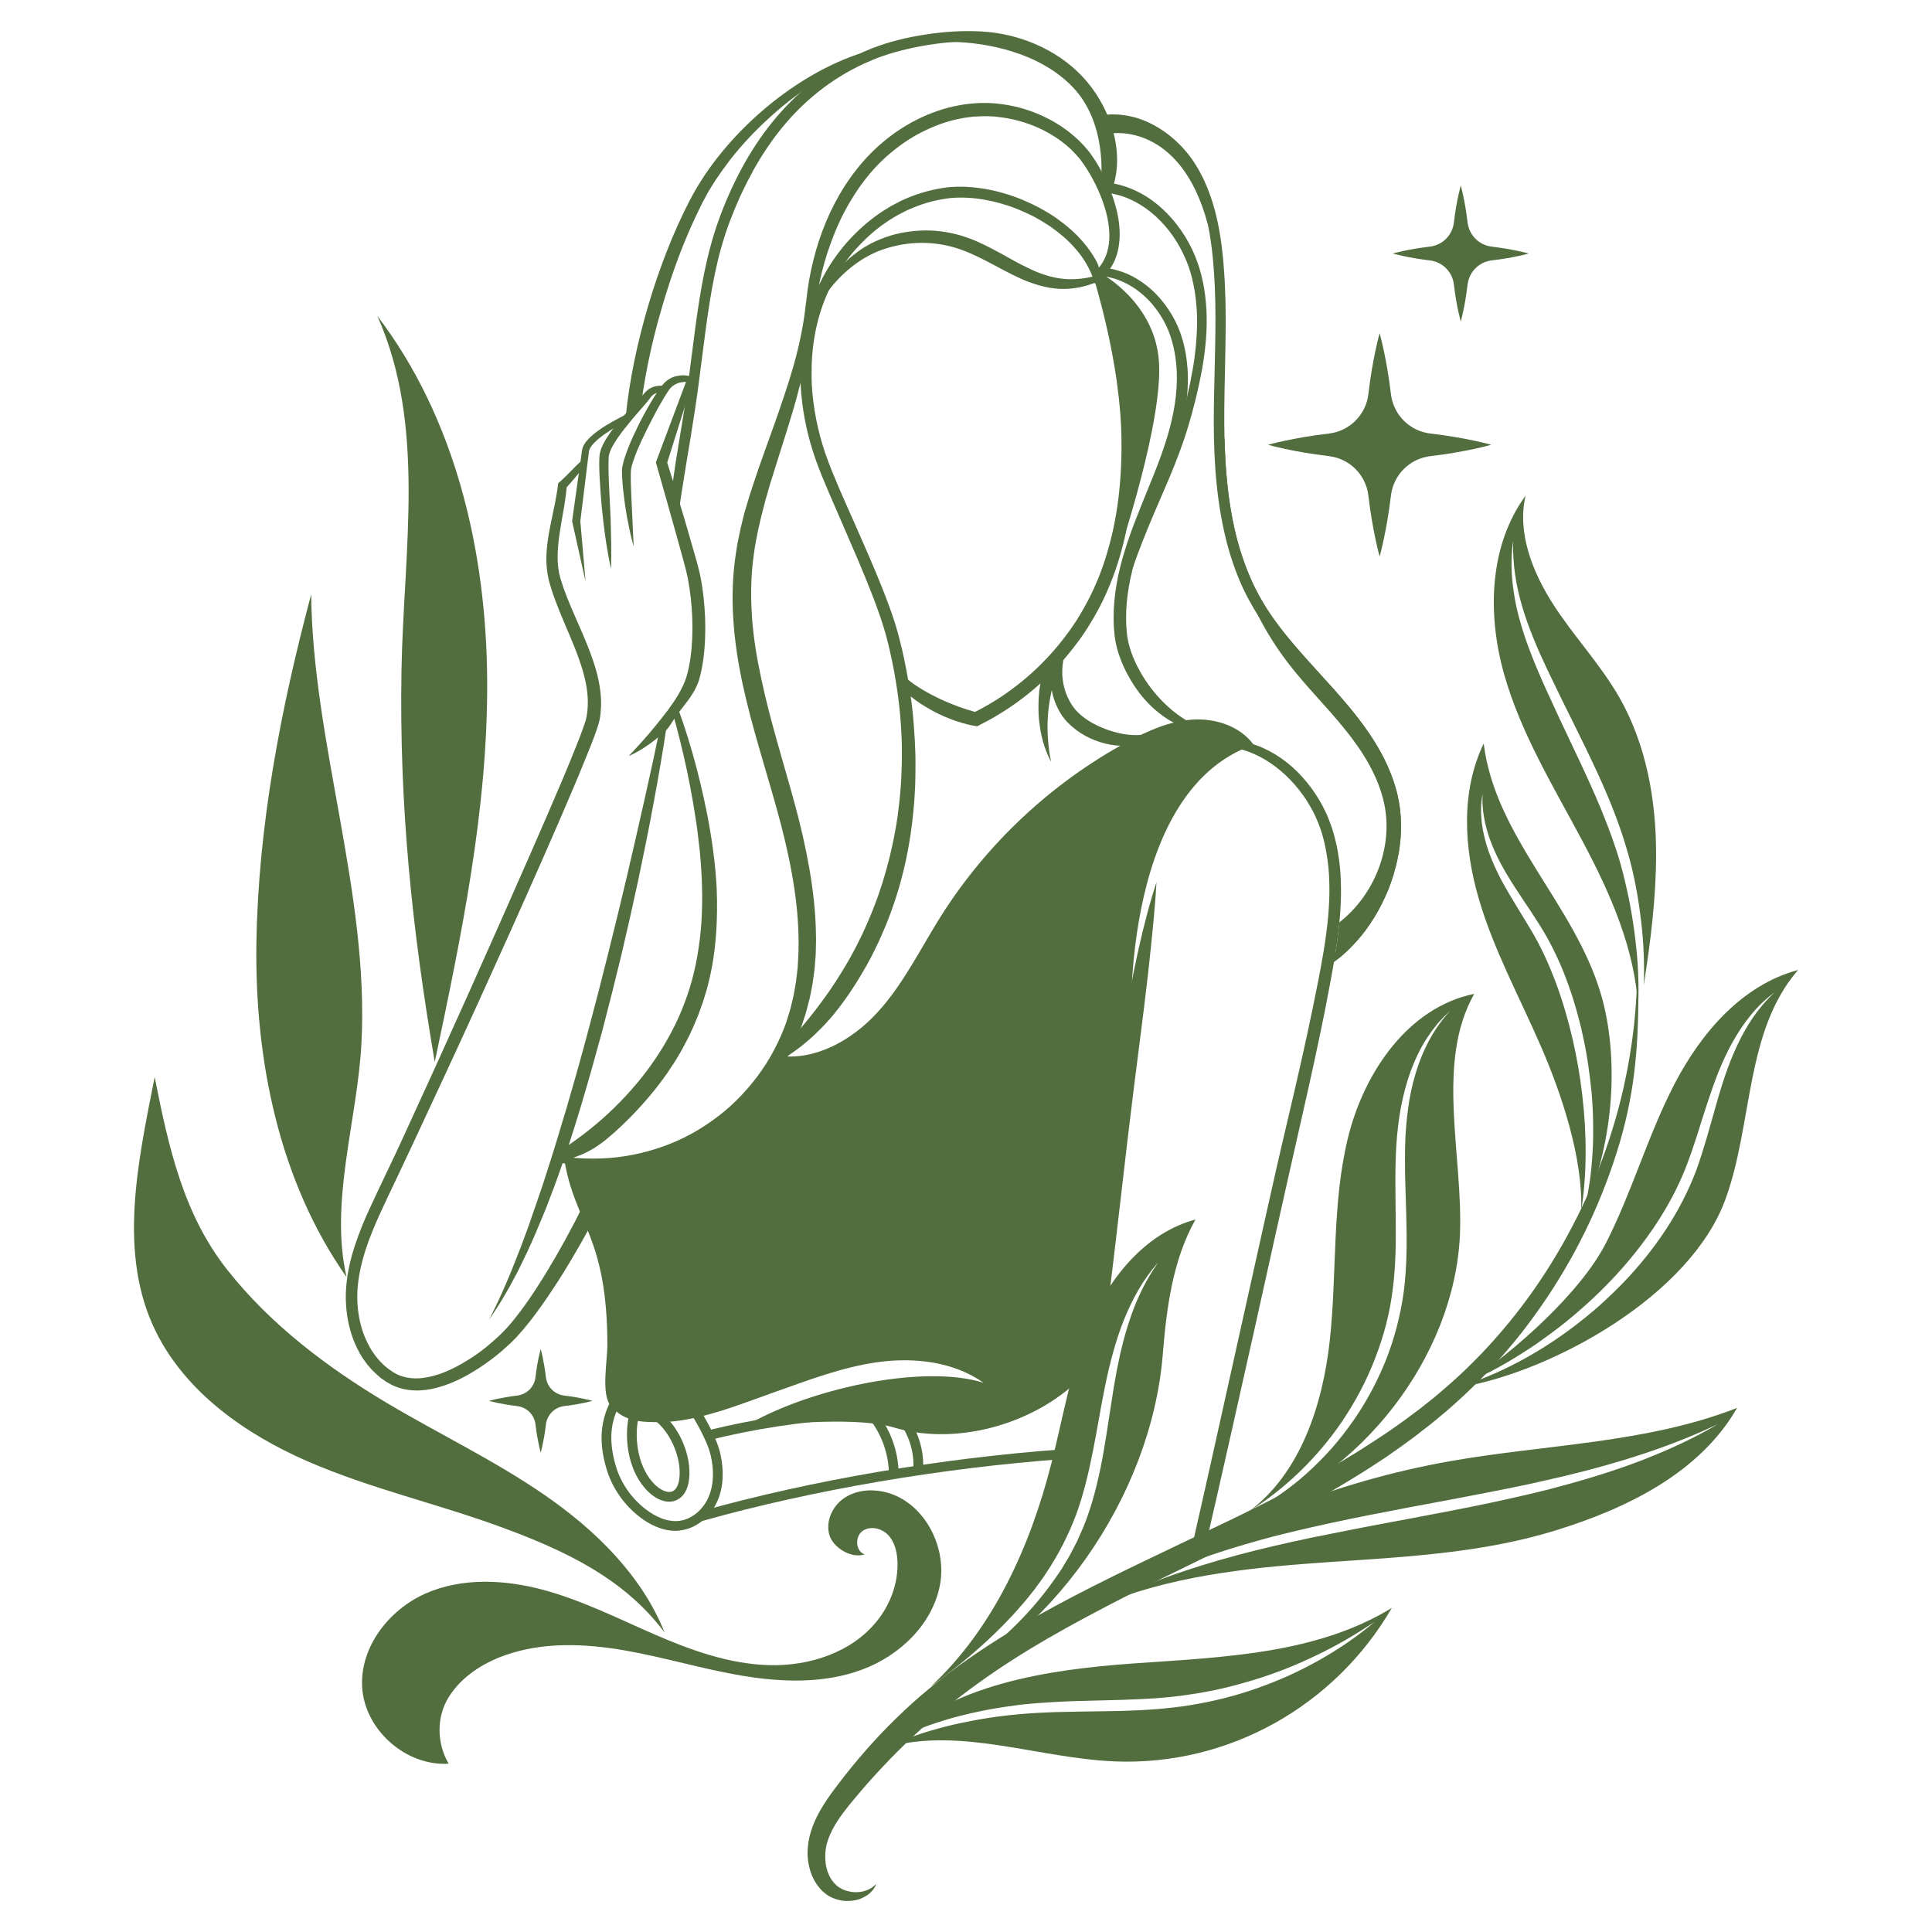 <?xml version="1.0" encoding="utf-8"?>
<!-- Generator: Adobe Illustrator 16.0.0, SVG Export Plug-In . SVG Version: 6.00 Build 0)  -->
<!DOCTYPE svg PUBLIC "-//W3C//DTD SVG 1.1//EN" "http://www.w3.org/Graphics/SVG/1.1/DTD/svg11.dtd">
<svg version="1.1" id="Calque_1" xmlns="http://www.w3.org/2000/svg" xmlns:xlink="http://www.w3.org/1999/xlink" x="0px" y="0px"
	 width="32px" height="32px" viewBox="0 0 32 32" enable-background="new 0 0 32 32" xml:space="preserve">
<g>
	<path fill="#526E3E" d="M18.313,4.545c0.098,0.333,0.186,0.668,0.259,1.009c0.037,0.169,0.069,0.34,0.098,0.512
		s0.053,0.345,0.073,0.518c0.019,0.174,0.032,0.349,0.04,0.523c0.007,0.176,0.007,0.351,0.002,0.526
		c-0.01,0.349-0.044,0.7-0.109,1.047c-0.032,0.174-0.073,0.346-0.123,0.516c-0.023,0.085-0.052,0.169-0.08,0.253l-0.046,0.126
		c-0.015,0.041-0.033,0.082-0.049,0.124c-0.068,0.164-0.145,0.326-0.233,0.48c-0.022,0.039-0.043,0.078-0.068,0.116l-0.069,0.114
		c-0.05,0.074-0.098,0.149-0.153,0.22c-0.421,0.576-0.979,1.053-1.621,1.375l0,0l-0.049,0.026l-0.075-0.013
		c-0.112-0.021-0.221-0.055-0.328-0.093c-0.027-0.01-0.053-0.02-0.08-0.031c-0.026-0.011-0.052-0.021-0.078-0.033
		c-0.052-0.024-0.103-0.048-0.154-0.074c-0.1-0.055-0.199-0.112-0.291-0.179c-0.046-0.034-0.092-0.068-0.138-0.104
		c-0.022-0.018-0.041-0.041-0.056-0.07c-0.014-0.028-0.024-0.063-0.023-0.108l0.064-0.078c0.081,0.066,0.169,0.126,0.261,0.18
		c0.09,0.054,0.185,0.104,0.282,0.15c0.193,0.09,0.394,0.164,0.599,0.22l-0.035,0.003l0,0c0.61-0.304,1.142-0.756,1.544-1.303
		c0.052-0.067,0.097-0.138,0.146-0.209l0.067-0.108c0.022-0.036,0.043-0.073,0.063-0.11c0.084-0.147,0.158-0.3,0.223-0.456
		c0.016-0.04,0.033-0.078,0.047-0.118l0.044-0.119c0.027-0.081,0.055-0.161,0.077-0.243c0.048-0.163,0.088-0.328,0.12-0.495
		c0.064-0.333,0.097-0.672,0.108-1.013c0.005-0.17,0.005-0.341-0.001-0.511c-0.007-0.169-0.02-0.339-0.038-0.509
		c-0.019-0.169-0.041-0.338-0.069-0.506c-0.028-0.168-0.059-0.336-0.095-0.503c-0.07-0.334-0.156-0.666-0.252-0.993L18.313,4.545z"
		/>
	<path fill="#526E3E" d="M17.708,10.644c-0.077,0.15-0.146,0.304-0.197,0.464l-0.039,0.12l-0.032,0.122l-0.029,0.125l-0.024,0.124
		c-0.028,0.167-0.04,0.338-0.036,0.508c0.005,0.171,0.022,0.341,0.058,0.51c-0.084-0.155-0.139-0.327-0.173-0.503l-0.02-0.133
		c-0.005-0.044-0.011-0.09-0.013-0.134l-0.003-0.135c0-0.046,0.001-0.09,0.003-0.136c0.004-0.045,0.007-0.09,0.011-0.135
		l0.021-0.135c0.008-0.044,0.021-0.089,0.034-0.132c0.016-0.042,0.035-0.084,0.056-0.125c0.022-0.04,0.047-0.079,0.07-0.119
		c0.024-0.039,0.05-0.076,0.073-0.114l0.074-0.113c0.025-0.036,0.053-0.072,0.079-0.107L17.708,10.644z"/>
	<path fill="#526E3E" d="M9.909,20.069c-0.207,0.386-0.42,0.766-0.656,1.136c-0.119,0.184-0.24,0.366-0.372,0.544
		c-0.065,0.089-0.134,0.176-0.206,0.262c-0.036,0.043-0.075,0.083-0.111,0.126c-0.019,0.021-0.04,0.041-0.06,0.062
		c-0.021,0.02-0.041,0.041-0.061,0.06c-0.163,0.153-0.339,0.292-0.528,0.412c-0.188,0.121-0.389,0.228-0.609,0.294
		c-0.11,0.035-0.224,0.058-0.342,0.064c-0.118,0.007-0.24-0.006-0.355-0.043c-0.016-0.004-0.029-0.01-0.044-0.015
		c-0.014-0.006-0.028-0.011-0.042-0.017c-0.027-0.014-0.056-0.026-0.082-0.042c-0.013-0.008-0.026-0.015-0.039-0.022l-0.036-0.025
		l-0.036-0.025c-0.012-0.008-0.024-0.016-0.035-0.026L6.23,22.756c-0.021-0.02-0.042-0.04-0.063-0.061
		c-0.021-0.02-0.039-0.043-0.058-0.065s-0.038-0.044-0.053-0.067c-0.071-0.092-0.125-0.193-0.171-0.297
		c-0.047-0.104-0.08-0.213-0.106-0.323s-0.041-0.222-0.047-0.334c-0.009-0.112-0.005-0.226,0.006-0.336
		c0.01-0.111,0.029-0.222,0.053-0.329c0.011-0.054,0.026-0.107,0.04-0.161c0.016-0.053,0.031-0.106,0.049-0.158
		c0.034-0.104,0.072-0.208,0.113-0.309c0.041-0.102,0.084-0.201,0.13-0.299c0.09-0.199,0.184-0.392,0.276-0.587l0.139-0.291
		c0.046-0.099,0.091-0.196,0.136-0.293c0.18-0.392,0.359-0.783,0.538-1.176c0.356-0.784,0.709-1.571,1.058-2.359l0.521-1.183
		c0.173-0.395,0.345-0.789,0.513-1.186c0.083-0.198,0.166-0.396,0.245-0.596c0.019-0.05,0.039-0.099,0.058-0.149l0.028-0.075
		l0.027-0.074l0.013-0.038l0.012-0.037l0.012-0.035c0.004-0.013,0.005-0.022,0.009-0.034c0.002-0.011,0.006-0.02,0.007-0.033
		l0.006-0.037c0.005-0.024,0.006-0.049,0.009-0.073c0.02-0.197-0.009-0.401-0.063-0.6c-0.054-0.2-0.131-0.397-0.214-0.595
		l-0.126-0.297c-0.042-0.099-0.083-0.201-0.121-0.303C9.167,9.865,9.132,9.76,9.102,9.653l-0.006-0.02L9.091,9.612L9.082,9.57
		C9.079,9.556,9.075,9.542,9.073,9.527L9.066,9.485C9.057,9.428,9.054,9.371,9.05,9.314C9.044,9.086,9.082,8.867,9.126,8.655
		c0.043-0.212,0.092-0.42,0.117-0.631l0,0l0.003-0.022L9.261,7.99c0.063-0.053,0.124-0.116,0.185-0.177
		C9.507,7.75,9.568,7.687,9.637,7.628l0.065,0.078c-0.059,0.06-0.113,0.126-0.168,0.194C9.478,7.967,9.422,8.035,9.355,8.102
		l0.034-0.066l0,0C9.372,8.259,9.329,8.474,9.293,8.685C9.275,8.79,9.258,8.894,9.249,8.998c-0.01,0.103-0.017,0.206-0.011,0.307
		c0.004,0.05,0.007,0.1,0.017,0.149L9.26,9.49c0.002,0.012,0.006,0.024,0.009,0.036l0.009,0.036l0.004,0.017l0.006,0.019
		c0.03,0.1,0.065,0.198,0.104,0.296c0.078,0.197,0.167,0.392,0.253,0.592c0.085,0.199,0.168,0.403,0.229,0.619
		c0.06,0.215,0.097,0.445,0.076,0.677c-0.003,0.029-0.005,0.058-0.01,0.087l-0.007,0.043c-0.002,0.014-0.007,0.03-0.011,0.045
		s-0.007,0.032-0.012,0.045l-0.013,0.041l-0.013,0.041l-0.014,0.039l-0.028,0.079l-0.029,0.076c-0.02,0.051-0.039,0.102-0.06,0.151
		c-0.08,0.202-0.163,0.401-0.247,0.601c-0.337,0.795-0.687,1.583-1.04,2.371c-0.353,0.786-0.71,1.571-1.073,2.354
		c-0.181,0.391-0.363,0.782-0.546,1.173l-0.276,0.586c-0.092,0.194-0.187,0.389-0.274,0.582c-0.045,0.098-0.087,0.194-0.127,0.293
		c-0.04,0.098-0.077,0.196-0.109,0.296c-0.017,0.05-0.031,0.101-0.046,0.15c-0.013,0.05-0.027,0.101-0.038,0.151
		c-0.022,0.101-0.041,0.203-0.05,0.306l-0.004,0.037l-0.002,0.039c-0.001,0.026-0.003,0.051-0.003,0.076v0.077
		c0,0.025,0.002,0.05,0.003,0.076c0.007,0.101,0.02,0.202,0.044,0.302c0.023,0.098,0.053,0.195,0.095,0.286
		c0.042,0.092,0.089,0.181,0.15,0.26c0.014,0.021,0.031,0.038,0.046,0.058c0.016,0.019,0.032,0.039,0.049,0.056
		c0.017,0.017,0.035,0.035,0.053,0.052l0.057,0.048c0.009,0.008,0.019,0.015,0.03,0.022l0.03,0.021l0.03,0.021
		c0.01,0.006,0.021,0.012,0.03,0.018c0.02,0.013,0.042,0.021,0.063,0.032c0.01,0.005,0.021,0.008,0.033,0.012
		c0.011,0.005,0.022,0.009,0.033,0.012c0.09,0.028,0.186,0.038,0.284,0.032C7.049,22.82,7.148,22.8,7.244,22.77
		c0.194-0.062,0.379-0.161,0.555-0.274c0.175-0.114,0.339-0.247,0.492-0.394c0.019-0.018,0.036-0.036,0.054-0.055
		c0.018-0.02,0.037-0.037,0.054-0.057c0.034-0.04,0.07-0.078,0.103-0.12c0.066-0.082,0.13-0.165,0.192-0.252
		c0.124-0.173,0.24-0.354,0.352-0.536c0.223-0.366,0.429-0.743,0.619-1.129L9.909,20.069z"/>
	<path fill="#526E3E" d="M9.699,9.633L9.478,8.642L9.477,8.637l0-0.014l0,0l0.147-1.046l0.009-0.065l0.004-0.033L9.64,7.463
		l0.001-0.009l0.002-0.011c0.013-0.059,0.043-0.102,0.074-0.139C9.78,7.229,9.853,7.172,9.926,7.12
		C10,7.067,10.077,7.021,10.155,6.978c0.078-0.044,0.156-0.086,0.238-0.124l0.042,0.091c-0.077,0.038-0.154,0.08-0.229,0.123
		C10.132,7.112,10.06,7.158,9.99,7.208C9.922,7.259,9.856,7.314,9.806,7.375c-0.024,0.03-0.043,0.063-0.049,0.091L9.756,7.472
		L9.755,7.479L9.753,7.496L9.749,7.529L9.74,7.594L9.611,8.641l0,0l0-0.019L9.699,9.633z"/>
	<path fill="#526E3E" d="M10.121,9.423c-0.032-0.14-0.057-0.281-0.079-0.422c-0.012-0.071-0.02-0.141-0.03-0.212
		c-0.01-0.071-0.018-0.142-0.026-0.213C9.969,8.434,9.956,8.292,9.947,8.148c-0.009-0.143-0.02-0.286-0.022-0.431
		c0-0.037,0-0.072,0.001-0.111l0.004-0.058c0-0.009,0.003-0.021,0.004-0.032c0.002-0.011,0.005-0.021,0.007-0.031
		c0.011-0.041,0.025-0.078,0.042-0.113C10,7.336,10.018,7.303,10.038,7.271c0.079-0.128,0.17-0.242,0.264-0.352
		c0.095-0.109,0.193-0.214,0.292-0.317c0.024-0.025,0.048-0.051,0.068-0.076l0.018-0.021c0.008-0.008,0.015-0.017,0.023-0.024
		c0.015-0.015,0.033-0.029,0.051-0.041c0.037-0.023,0.078-0.038,0.119-0.045c0.021-0.004,0.041-0.006,0.062-0.006
		c0.01,0,0.021,0,0.031,0c0.011,0,0.019,0.001,0.033,0.003l-0.014,0.099c-0.005,0-0.014,0-0.021,0c-0.007,0-0.015,0-0.022,0.002
		c-0.015,0.002-0.03,0.004-0.044,0.009c-0.029,0.007-0.056,0.02-0.078,0.036c-0.011,0.008-0.021,0.018-0.031,0.027
		c-0.005,0.005-0.009,0.011-0.013,0.017l-0.006,0.009l-0.009,0.012c-0.024,0.032-0.047,0.059-0.07,0.086
		c-0.093,0.109-0.188,0.214-0.276,0.324c-0.089,0.108-0.176,0.219-0.245,0.335c-0.017,0.029-0.034,0.059-0.047,0.087
		c-0.014,0.03-0.024,0.059-0.032,0.087c-0.002,0.007-0.004,0.014-0.005,0.021c-0.001,0.007-0.003,0.013-0.003,0.021l-0.003,0.049
		c-0.002,0.033,0,0.068-0.002,0.103c0.001,0.14,0.007,0.282,0.014,0.424c0.007,0.142,0.015,0.284,0.021,0.426
		C10.121,8.852,10.129,9.137,10.121,9.423z"/>
	<path fill="#526E3E" d="M10.495,9.05c-0.038-0.131-0.067-0.263-0.092-0.396l-0.02-0.1l-0.016-0.1
		c-0.011-0.067-0.021-0.134-0.029-0.201c-0.008-0.068-0.017-0.134-0.023-0.203c-0.005-0.068-0.011-0.136-0.013-0.207V7.791
		l0.002-0.033c0.001-0.011,0.003-0.02,0.005-0.03c0.007-0.039,0.016-0.074,0.026-0.109c0.021-0.069,0.044-0.134,0.069-0.198
		c0.05-0.129,0.109-0.251,0.168-0.374l0.046-0.091l0.048-0.09c0.032-0.06,0.066-0.119,0.1-0.178s0.07-0.117,0.108-0.174
		c0.019-0.029,0.038-0.058,0.059-0.087c0.021-0.028,0.042-0.057,0.072-0.087c0.03-0.029,0.062-0.054,0.098-0.073
		c0.035-0.02,0.074-0.032,0.112-0.04c0.038-0.008,0.077-0.012,0.114-0.01c0.019,0,0.038,0.002,0.056,0.005
		c0.019,0.003,0.036,0.006,0.057,0.012l0,0l0.054,0.011L11.48,6.3l-0.443,1.408l0.003-0.082l0,0
		c0.067,0.211,0.131,0.423,0.196,0.635c0.065,0.21,0.127,0.423,0.188,0.636l0.092,0.319l0.023,0.081l0.011,0.04l0.011,0.043
		c0.015,0.056,0.028,0.113,0.04,0.169c0.045,0.227,0.068,0.455,0.078,0.684c0.008,0.229,0.001,0.459-0.03,0.69
		c-0.017,0.115-0.038,0.233-0.074,0.35l-0.016,0.044l-0.019,0.043c-0.012,0.029-0.027,0.057-0.042,0.084
		c-0.015,0.026-0.03,0.052-0.047,0.077c-0.016,0.026-0.033,0.05-0.051,0.074c-0.07,0.096-0.145,0.184-0.21,0.277
		c-0.033,0.047-0.061,0.097-0.094,0.145c-0.032,0.047-0.07,0.09-0.114,0.127c-0.085,0.075-0.174,0.146-0.269,0.21
		c-0.094,0.064-0.193,0.123-0.3,0.168c0.153-0.161,0.302-0.324,0.44-0.495c0.068-0.085,0.138-0.17,0.204-0.257
		c0.064-0.088,0.127-0.177,0.181-0.271c0.027-0.046,0.052-0.094,0.075-0.143c0.022-0.048,0.042-0.097,0.058-0.148
		c0.03-0.102,0.051-0.208,0.066-0.316c0.03-0.216,0.036-0.435,0.029-0.653c-0.008-0.218-0.031-0.437-0.072-0.651
		c-0.011-0.053-0.022-0.106-0.036-0.159c-0.013-0.052-0.028-0.106-0.042-0.159l-0.088-0.319c-0.118-0.426-0.239-0.851-0.36-1.276
		l0,0l-0.005-0.016l0.006-0.016l0.517-1.38l0.036,0.067c-0.011-0.002-0.028-0.003-0.042-0.004c-0.015-0.001-0.03-0.001-0.045,0
		c-0.03,0.002-0.059,0.006-0.087,0.014c-0.056,0.016-0.105,0.046-0.143,0.088c-0.019,0.021-0.036,0.047-0.054,0.075
		c-0.018,0.027-0.035,0.055-0.052,0.083c-0.034,0.057-0.067,0.115-0.1,0.172c-0.064,0.117-0.124,0.236-0.184,0.355
		c-0.06,0.119-0.116,0.24-0.167,0.362C10.522,7.539,10.5,7.601,10.48,7.663c-0.01,0.03-0.018,0.062-0.024,0.092l-0.004,0.022
		L10.45,7.798l-0.002,0.048c-0.002,0.131,0.004,0.266,0.01,0.399C10.47,8.513,10.485,8.781,10.495,9.05z"/>
	<path fill="#526E3E" d="M11.04,12.035c-0.032,0.213-0.064,0.425-0.102,0.636l-0.055,0.317l-0.058,0.316
		c-0.077,0.422-0.164,0.842-0.251,1.262c-0.09,0.42-0.185,0.838-0.283,1.255c-0.101,0.417-0.205,0.833-0.314,1.248
		c-0.226,0.829-0.46,1.655-0.753,2.466l-0.056,0.151L9.11,19.838c-0.038,0.101-0.075,0.201-0.118,0.3
		c-0.042,0.101-0.083,0.2-0.125,0.298l-0.065,0.148c-0.022,0.05-0.045,0.099-0.067,0.147l-0.141,0.292
		c-0.023,0.049-0.05,0.096-0.076,0.144l-0.076,0.142c-0.052,0.095-0.109,0.187-0.164,0.279C8.25,21.635,8.22,21.679,8.19,21.725
		c-0.03,0.044-0.06,0.088-0.091,0.133c0.2-0.379,0.361-0.775,0.516-1.174l0.112-0.301c0.037-0.101,0.071-0.201,0.106-0.303
		c0.036-0.1,0.069-0.202,0.104-0.303l0.052-0.151l0.049-0.152c0.032-0.103,0.066-0.204,0.098-0.306l0.095-0.307l0.092-0.308
		L9.37,18.4l0.044-0.153c0.121-0.41,0.235-0.822,0.345-1.236c0.111-0.413,0.217-0.827,0.32-1.242
		c0.104-0.416,0.206-0.831,0.303-1.247c0.194-0.833,0.385-1.668,0.559-2.506L11.04,12.035z"/>
	<path fill="#526E3E" d="M12.821,17.508c0.282-0.284,0.546-0.585,0.782-0.907l0.087-0.12c0.03-0.04,0.057-0.083,0.085-0.123
		c0.057-0.082,0.109-0.167,0.162-0.251c0.027-0.042,0.051-0.085,0.077-0.128l0.038-0.065c0.013-0.021,0.025-0.042,0.036-0.063
		c0.047-0.089,0.096-0.174,0.138-0.264c0.09-0.178,0.168-0.36,0.242-0.545l0.052-0.139c0.009-0.022,0.018-0.046,0.026-0.07
		l0.023-0.07l0.047-0.14l0.042-0.143l0.021-0.071l0.019-0.071l0.038-0.145c0.011-0.048,0.022-0.096,0.033-0.145
		c0.011-0.047,0.022-0.096,0.031-0.144l0.028-0.146c0.01-0.048,0.017-0.097,0.025-0.146c0.007-0.049,0.016-0.097,0.021-0.146
		l0.018-0.147c0.007-0.049,0.01-0.099,0.015-0.147l0.013-0.147l0.008-0.148c0.002-0.049,0.005-0.099,0.006-0.148l0.004-0.148
		c0-0.024,0.001-0.049,0-0.075l0-0.074c-0.001-0.049,0-0.099-0.002-0.148l-0.007-0.148c-0.018-0.395-0.072-0.788-0.151-1.175
		l-0.031-0.145c-0.01-0.048-0.023-0.096-0.034-0.145c-0.013-0.048-0.024-0.097-0.037-0.144c-0.014-0.046-0.026-0.093-0.041-0.14
		c-0.057-0.186-0.126-0.373-0.198-0.559c-0.072-0.186-0.149-0.371-0.227-0.556c-0.079-0.185-0.159-0.369-0.239-0.554
		s-0.161-0.37-0.241-0.556c-0.08-0.187-0.159-0.373-0.228-0.572c-0.137-0.394-0.22-0.807-0.242-1.226
		c-0.01-0.21-0.004-0.42,0.021-0.629c0.024-0.209,0.066-0.417,0.13-0.618c0.063-0.202,0.148-0.399,0.251-0.584
		s0.226-0.359,0.366-0.518c0.14-0.159,0.297-0.303,0.467-0.43c0.044-0.03,0.087-0.063,0.131-0.091l0.136-0.083
		c0.046-0.025,0.094-0.049,0.142-0.074c0.023-0.013,0.048-0.023,0.072-0.034l0.074-0.032c0.197-0.081,0.406-0.136,0.619-0.165
		c0.027-0.003,0.054-0.007,0.081-0.008l0.082-0.005l0.081-0.001c0.027,0,0.053,0.001,0.08,0.002C16.1,3.1,16.206,3.11,16.31,3.128
		c0.105,0.018,0.208,0.041,0.309,0.071c0.101,0.029,0.201,0.063,0.299,0.103c0.097,0.04,0.192,0.084,0.286,0.133
		c0.093,0.05,0.184,0.104,0.271,0.163c0.087,0.061,0.171,0.125,0.251,0.195c0.08,0.07,0.155,0.146,0.224,0.228
		c0.07,0.082,0.132,0.169,0.186,0.263l0.021,0.036c0.005,0.012,0.012,0.025,0.018,0.037c0.011,0.024,0.021,0.05,0.027,0.077
		c0.006,0.027,0.013,0.054,0.014,0.082c0,0.028,0.001,0.057-0.005,0.086L18.13,4.578h0c0.005-0.079,0.039-0.108,0.07-0.145
		c0.032-0.036,0.058-0.076,0.081-0.118c0.045-0.084,0.073-0.177,0.085-0.275c0.013-0.098,0.011-0.199-0.002-0.3
		c-0.012-0.102-0.035-0.203-0.066-0.303c-0.061-0.199-0.15-0.393-0.258-0.575c-0.027-0.045-0.055-0.091-0.084-0.132
		c-0.03-0.041-0.057-0.083-0.091-0.121l-0.05-0.057l-0.054-0.055l-0.026-0.027c-0.009-0.009-0.019-0.017-0.028-0.025l-0.058-0.05
		c-0.317-0.26-0.719-0.417-1.127-0.459c-0.05-0.008-0.102-0.007-0.152-0.011c-0.026-0.001-0.051,0-0.077,0
		c-0.025,0.001-0.05,0-0.076,0.003L16.14,1.931c-0.026,0.001-0.051,0.005-0.076,0.008l-0.076,0.01l-0.077,0.014
		C15.709,2,15.513,2.071,15.326,2.16c-0.188,0.088-0.364,0.203-0.526,0.333c-0.163,0.13-0.31,0.279-0.441,0.442
		c-0.017,0.021-0.033,0.042-0.049,0.063l-0.047,0.063l-0.045,0.064c-0.015,0.021-0.03,0.043-0.044,0.066
		c-0.028,0.044-0.058,0.088-0.084,0.134c-0.028,0.045-0.053,0.091-0.079,0.138c-0.103,0.186-0.186,0.383-0.258,0.584
		c-0.074,0.201-0.131,0.41-0.177,0.619c-0.047,0.21-0.075,0.425-0.096,0.642c-0.021,0.218-0.029,0.437-0.035,0.657
		c-0.001,0.111-0.002,0.221-0.003,0.331L13.44,6.63l-0.054,0.005c-0.02-0.221-0.038-0.442-0.049-0.665
		c-0.01-0.222-0.015-0.444-0.005-0.667c0.01-0.223,0.031-0.446,0.07-0.667c0.04-0.22,0.093-0.438,0.163-0.65
		c0.14-0.425,0.346-0.831,0.625-1.183c0.277-0.353,0.634-0.647,1.04-0.843c0.203-0.097,0.418-0.172,0.64-0.213l0.083-0.015
		l0.084-0.011c0.056-0.008,0.112-0.01,0.169-0.014c0.028-0.002,0.056-0.001,0.085-0.001c0.028,0,0.056-0.001,0.084,0
		c0.056,0.004,0.114,0.005,0.17,0.013c0.225,0.026,0.446,0.082,0.653,0.171c0.208,0.088,0.405,0.204,0.578,0.353l0.064,0.056
		c0.01,0.01,0.021,0.019,0.031,0.029l0.029,0.03L17.96,2.42l0.055,0.065c0.038,0.042,0.068,0.091,0.101,0.138
		c0.032,0.047,0.061,0.095,0.089,0.144c0.111,0.195,0.203,0.403,0.265,0.62c0.032,0.108,0.055,0.22,0.067,0.333
		c0.012,0.114,0.013,0.229-0.005,0.343c-0.016,0.115-0.052,0.229-0.11,0.331c-0.058,0.102-0.139,0.191-0.231,0.263l0,0l-0.055,0.045
		l-0.023-0.069c-0.03-0.093-0.072-0.181-0.121-0.266c-0.049-0.084-0.106-0.165-0.171-0.238c-0.064-0.075-0.133-0.145-0.208-0.209
		c-0.075-0.064-0.153-0.125-0.235-0.181c-0.083-0.054-0.167-0.105-0.255-0.152c-0.088-0.045-0.179-0.086-0.271-0.124
		c-0.092-0.037-0.186-0.068-0.282-0.095c-0.095-0.027-0.192-0.048-0.29-0.065c-0.098-0.017-0.197-0.025-0.295-0.029
		c-0.025,0-0.05-0.002-0.074-0.001l-0.074,0.001l-0.074,0.005c-0.024,0.001-0.048,0.005-0.073,0.008
		c-0.195,0.026-0.388,0.079-0.57,0.155l-0.069,0.029c-0.022,0.01-0.045,0.02-0.067,0.032c-0.044,0.023-0.088,0.045-0.131,0.068
		l-0.127,0.078c-0.042,0.027-0.081,0.057-0.122,0.084c-0.16,0.119-0.306,0.254-0.438,0.403c-0.132,0.149-0.246,0.313-0.343,0.487
		c-0.097,0.173-0.176,0.357-0.235,0.547c-0.12,0.381-0.16,0.785-0.143,1.184c0.021,0.399,0.1,0.795,0.231,1.174
		c0.066,0.188,0.144,0.375,0.223,0.56c0.079,0.186,0.162,0.369,0.244,0.553c0.081,0.185,0.163,0.37,0.243,0.555
		s0.159,0.372,0.233,0.56c0.074,0.188,0.146,0.378,0.207,0.572c0.015,0.048,0.029,0.097,0.043,0.146
		c0.014,0.049,0.025,0.099,0.038,0.148c0.012,0.049,0.025,0.098,0.037,0.147l0.032,0.149c0.083,0.397,0.144,0.8,0.167,1.206
		l0.01,0.152c0.003,0.051,0.004,0.102,0.006,0.152l0.003,0.077c0,0.025,0.001,0.051,0.001,0.076v0.153
		c0,0.051-0.001,0.102-0.002,0.153l-0.004,0.153l-0.009,0.153c-0.003,0.051-0.006,0.102-0.011,0.153
		c-0.035,0.408-0.1,0.816-0.208,1.215l-0.041,0.149l-0.046,0.148l-0.024,0.073c-0.008,0.025-0.017,0.049-0.025,0.073l-0.052,0.146
		c-0.018,0.048-0.037,0.097-0.056,0.145c-0.02,0.048-0.039,0.096-0.061,0.143l-0.063,0.144c-0.021,0.046-0.045,0.093-0.067,0.14
		c-0.089,0.187-0.194,0.366-0.303,0.543c-0.057,0.088-0.112,0.176-0.173,0.26c-0.059,0.086-0.122,0.168-0.187,0.249
		c-0.017,0.021-0.032,0.041-0.049,0.06l-0.052,0.059c-0.035,0.038-0.068,0.077-0.105,0.114c-0.036,0.037-0.073,0.074-0.11,0.109
		c-0.037,0.038-0.076,0.071-0.115,0.105c-0.04,0.034-0.079,0.067-0.119,0.1l-0.063,0.048l-0.063,0.046
		c-0.021,0.016-0.042,0.03-0.063,0.045c-0.022,0.014-0.044,0.027-0.066,0.042c-0.044,0.027-0.089,0.054-0.135,0.078L12.821,17.508z"
		/>
	<path fill="#526E3E" d="M18.301,3.164c0.105-0.274,0.108-0.578,0.039-0.861c-0.034-0.142-0.085-0.28-0.15-0.411
		c-0.064-0.131-0.143-0.255-0.232-0.371c-0.179-0.228-0.41-0.413-0.667-0.548c-0.033-0.017-0.065-0.033-0.098-0.049
		c-0.033-0.015-0.066-0.029-0.1-0.044c-0.033-0.014-0.068-0.026-0.101-0.04c-0.035-0.013-0.069-0.024-0.104-0.036
		c-0.138-0.044-0.281-0.076-0.424-0.096c-0.144-0.019-0.29-0.025-0.438-0.023c-0.147,0.002-0.295,0.013-0.442,0.03
		c-0.294,0.035-0.586,0.095-0.867,0.181c-0.035,0.011-0.069,0.023-0.104,0.035c-0.035,0.011-0.068,0.025-0.103,0.038
		c-0.017,0.006-0.034,0.013-0.051,0.021l-0.05,0.022l-0.101,0.043c-0.133,0.063-0.263,0.13-0.387,0.208
		c-0.25,0.153-0.481,0.337-0.689,0.544c-0.208,0.207-0.393,0.438-0.555,0.685c-0.04,0.063-0.082,0.123-0.118,0.188l-0.056,0.096
		c-0.009,0.016-0.019,0.032-0.028,0.048l-0.025,0.05l-0.052,0.098c-0.018,0.033-0.036,0.065-0.051,0.099
		c-0.032,0.067-0.066,0.133-0.096,0.201l-0.088,0.205l-0.082,0.208c-0.052,0.139-0.097,0.279-0.137,0.422
		c-0.08,0.286-0.138,0.58-0.186,0.877c-0.048,0.297-0.086,0.598-0.125,0.899c-0.038,0.302-0.076,0.604-0.122,0.904l-0.071,0.451
		l-0.075,0.45c-0.047,0.301-0.099,0.601-0.138,0.902l-0.1-0.012c-0.022-0.08-0.024-0.156-0.023-0.233
		c0.001-0.038,0.004-0.076,0.008-0.114l0.015-0.113c0.019-0.15,0.041-0.301,0.063-0.452l0.147-0.9
		c0.047-0.301,0.085-0.602,0.123-0.903c0.038-0.302,0.077-0.604,0.125-0.905c0.049-0.301,0.107-0.602,0.188-0.897
		c0.08-0.296,0.186-0.584,0.311-0.863c0.125-0.28,0.27-0.551,0.438-0.806c0.169-0.256,0.362-0.497,0.581-0.714
		c0.435-0.434,0.972-0.767,1.56-0.955c0.147-0.046,0.296-0.083,0.447-0.113c0.151-0.029,0.303-0.053,0.455-0.069
		c0.153-0.016,0.306-0.026,0.46-0.026c0.153,0,0.309,0.007,0.461,0.029c0.307,0.045,0.606,0.142,0.879,0.292
		c0.272,0.149,0.517,0.351,0.706,0.601c0.187,0.248,0.324,0.535,0.391,0.84c0.033,0.153,0.047,0.311,0.038,0.468
		c-0.01,0.156-0.044,0.313-0.105,0.459L18.301,3.164z"/>
	<path fill="#526E3E" d="M13.453,5.002c-0.005,0.364-0.056,0.727-0.134,1.082c-0.039,0.178-0.083,0.354-0.131,0.529
		c-0.023,0.088-0.051,0.174-0.076,0.261c-0.025,0.087-0.053,0.172-0.079,0.259l-0.162,0.514c-0.028,0.085-0.054,0.171-0.08,0.255
		l-0.04,0.128l-0.036,0.127l-0.037,0.128l-0.033,0.128l-0.033,0.128l-0.03,0.128l-0.029,0.128c-0.009,0.043-0.017,0.086-0.025,0.129
		l-0.024,0.128c-0.007,0.043-0.011,0.086-0.018,0.129c-0.05,0.343-0.054,0.689-0.031,1.035c0.024,0.347,0.082,0.693,0.157,1.038
		c0.073,0.345,0.165,0.688,0.261,1.032c0.096,0.345,0.199,0.688,0.294,1.039c0.095,0.35,0.177,0.705,0.24,1.067
		c0.062,0.36,0.104,0.728,0.108,1.099c0,0.022,0.001,0.045,0.001,0.068l-0.001,0.069l-0.003,0.14c0,0.046-0.006,0.094-0.009,0.14
		l-0.011,0.14l-0.019,0.138l-0.009,0.069l-0.005,0.035c-0.002,0.011-0.004,0.022-0.007,0.035l-0.026,0.137l-0.014,0.069
		c-0.005,0.022-0.012,0.045-0.018,0.067c-0.024,0.091-0.044,0.182-0.077,0.271l-0.044,0.133c-0.015,0.044-0.034,0.088-0.051,0.132
		c-0.072,0.173-0.157,0.34-0.254,0.501c-0.097,0.16-0.208,0.311-0.33,0.451c-0.122,0.143-0.253,0.274-0.394,0.396
		c-0.141,0.123-0.292,0.232-0.451,0.33c-0.159,0.096-0.325,0.181-0.496,0.251c-0.343,0.14-0.707,0.223-1.072,0.252
		c-0.367,0.029-0.736-0.004-1.09-0.09l0.021-0.099c0.347,0.067,0.705,0.079,1.054,0.041c0.351-0.041,0.694-0.134,1.014-0.277
		c0.16-0.071,0.313-0.156,0.459-0.253c0.146-0.096,0.286-0.202,0.415-0.319c0.129-0.118,0.25-0.245,0.36-0.381
		c0.11-0.135,0.21-0.279,0.298-0.43s0.163-0.308,0.227-0.47c0.015-0.04,0.032-0.08,0.045-0.122l0.038-0.124
		c0.029-0.083,0.045-0.168,0.066-0.253c0.005-0.021,0.011-0.042,0.015-0.063l0.011-0.065l0.022-0.128
		c0.002-0.011,0.004-0.021,0.006-0.033l0.003-0.031l0.008-0.065l0.015-0.131c0.004-0.087,0.011-0.174,0.014-0.262l0.001-0.132
		l0-0.064c0-0.023-0.001-0.045-0.001-0.066c-0.008-0.352-0.05-0.703-0.114-1.051c-0.063-0.349-0.148-0.695-0.243-1.039
		c-0.191-0.687-0.416-1.374-0.57-2.084c-0.075-0.356-0.133-0.718-0.154-1.085c-0.023-0.365-0.011-0.737,0.048-1.1
		c0.007-0.045,0.013-0.091,0.021-0.136l0.028-0.134c0.009-0.045,0.018-0.091,0.028-0.135l0.033-0.133
		c0.011-0.044,0.021-0.089,0.034-0.132l0.039-0.131l0.039-0.131l0.042-0.129c0.111-0.345,0.237-0.683,0.357-1.02
		c0.06-0.169,0.119-0.337,0.175-0.507c0.057-0.169,0.11-0.339,0.159-0.51c0.096-0.343,0.167-0.692,0.204-1.045L13.453,5.002z"/>
	<path fill="#526E3E" d="M18.181,4.664c-0.199,0.088-0.419,0.131-0.638,0.12c-0.219-0.013-0.43-0.079-0.625-0.164
		c-0.195-0.087-0.379-0.192-0.564-0.288c-0.093-0.049-0.187-0.094-0.281-0.136c-0.095-0.041-0.191-0.077-0.289-0.104
		c-0.199-0.055-0.406-0.077-0.611-0.067c-0.103,0.005-0.206,0.019-0.307,0.04c-0.101,0.021-0.201,0.05-0.297,0.087
		c-0.192,0.074-0.371,0.187-0.529,0.323c-0.158,0.135-0.296,0.295-0.411,0.472l-0.043-0.026c0.092-0.196,0.218-0.378,0.373-0.537
		c0.076-0.08,0.162-0.152,0.253-0.218l0.034-0.024l0.035-0.024c0.024-0.015,0.047-0.031,0.072-0.044
		c0.024-0.015,0.049-0.029,0.074-0.042c0.026-0.012,0.05-0.025,0.077-0.037c0.104-0.047,0.211-0.085,0.32-0.114
		c0.109-0.028,0.222-0.046,0.335-0.056c0.113-0.01,0.227-0.011,0.34-0.002c0.114,0.01,0.227,0.029,0.338,0.057
		c0.056,0.014,0.111,0.03,0.164,0.049c0.054,0.018,0.106,0.038,0.158,0.06c0.102,0.044,0.2,0.092,0.295,0.143l0.141,0.075
		l0.137,0.077c0.09,0.05,0.179,0.099,0.27,0.142c0.089,0.044,0.179,0.086,0.271,0.115c0.011,0.004,0.023,0.009,0.034,0.012
		c0.012,0.003,0.023,0.006,0.035,0.01l0.035,0.011c0.011,0.004,0.023,0.007,0.035,0.009l0.07,0.016
		c0.023,0.005,0.047,0.009,0.071,0.012c0.19,0.028,0.391,0.013,0.587-0.041L18.181,4.664z"/>
	<path fill="#526E3E" d="M18.292,4.435c0.19,0.022,0.374,0.084,0.536,0.182c0.162,0.098,0.306,0.223,0.423,0.37
		c0.118,0.146,0.215,0.309,0.283,0.484l0.024,0.066l0.021,0.067l0.011,0.033l0.009,0.035l0.017,0.068
		c0.02,0.091,0.036,0.183,0.045,0.276c0.021,0.186,0.017,0.373,0,0.557c-0.018,0.185-0.052,0.367-0.096,0.546
		c-0.089,0.358-0.223,0.702-0.357,1.041c-0.137,0.339-0.276,0.676-0.381,1.022c-0.105,0.346-0.178,0.703-0.175,1.062
		c0,0.09,0.006,0.179,0.015,0.268c0.013,0.086,0.03,0.173,0.059,0.257c0.055,0.168,0.136,0.329,0.233,0.479
		c0.097,0.15,0.212,0.289,0.34,0.412c0.129,0.125,0.272,0.233,0.428,0.313l-0.044,0.091c-0.094-0.024-0.185-0.062-0.269-0.109
		c-0.021-0.011-0.042-0.024-0.063-0.036l-0.061-0.041c-0.041-0.026-0.077-0.058-0.116-0.087c-0.076-0.06-0.144-0.129-0.209-0.2
		c-0.033-0.036-0.062-0.075-0.093-0.112c-0.028-0.039-0.057-0.079-0.084-0.119c-0.106-0.162-0.196-0.337-0.258-0.527
		c-0.033-0.094-0.053-0.194-0.068-0.296c-0.01-0.097-0.017-0.193-0.017-0.291c-0.003-0.387,0.073-0.764,0.184-1.122
		c0.11-0.359,0.254-0.7,0.39-1.038c0.138-0.336,0.271-0.67,0.36-1.012c0.044-0.171,0.079-0.344,0.097-0.517
		c0.019-0.174,0.023-0.348,0.007-0.52c-0.016-0.171-0.051-0.341-0.108-0.501c-0.057-0.159-0.142-0.31-0.247-0.444
		c-0.104-0.135-0.232-0.251-0.375-0.341c-0.143-0.091-0.304-0.151-0.471-0.175L18.292,4.435z"/>
	<path fill="#526E3E" d="M18.324,3.022c0.156,0.017,0.31,0.057,0.453,0.122c0.144,0.063,0.277,0.147,0.398,0.247
		c0.241,0.2,0.432,0.454,0.567,0.733c0.066,0.14,0.121,0.287,0.157,0.438c0.039,0.149,0.062,0.303,0.075,0.457
		c0.028,0.308,0.008,0.617-0.035,0.92c-0.046,0.304-0.113,0.603-0.194,0.897l-0.031,0.111l-0.032,0.11
		c-0.022,0.074-0.046,0.146-0.07,0.219c-0.049,0.145-0.102,0.289-0.159,0.43c-0.113,0.284-0.239,0.562-0.357,0.841
		c-0.118,0.279-0.23,0.56-0.331,0.846L18.67,9.359l0.073-0.217c0.025-0.072,0.049-0.144,0.076-0.215
		c0.054-0.144,0.109-0.286,0.167-0.427c0.114-0.283,0.235-0.562,0.341-0.843c0.055-0.142,0.104-0.283,0.152-0.426
		c0.022-0.071,0.046-0.143,0.066-0.215l0.031-0.108l0.029-0.109c0.077-0.291,0.14-0.586,0.181-0.881
		c0.019-0.147,0.032-0.296,0.038-0.444c0.008-0.148,0.003-0.295-0.01-0.441c-0.013-0.146-0.036-0.292-0.072-0.432
		c-0.033-0.141-0.085-0.276-0.148-0.406c-0.125-0.26-0.305-0.495-0.525-0.675c-0.11-0.09-0.231-0.166-0.36-0.223
		c-0.064-0.028-0.13-0.052-0.198-0.069c-0.033-0.01-0.068-0.015-0.102-0.025c-0.016-0.006-0.033-0.017-0.049-0.028
		c-0.008-0.006-0.016-0.013-0.024-0.022c-0.004-0.003-0.008-0.008-0.012-0.013c-0.004-0.004-0.008-0.01-0.011-0.017L18.324,3.022z"
		/>
	<path fill="#526E3E" d="M23.204,13.711l-0.001,0.066c0,0.022-0.002,0.044-0.003,0.066c-0.002,0.043-0.007,0.088-0.012,0.131
		c-0.004,0.044-0.011,0.087-0.017,0.13c-0.008,0.044-0.016,0.087-0.025,0.13c-0.037,0.17-0.086,0.338-0.151,0.5
		c-0.067,0.161-0.143,0.317-0.235,0.465c-0.046,0.073-0.094,0.146-0.146,0.215c-0.014,0.017-0.026,0.034-0.04,0.051l-0.041,0.051
		c-0.027,0.034-0.057,0.065-0.085,0.097c-0.083,0.091-0.172,0.178-0.267,0.255c-0.038,0.031-0.078,0.061-0.118,0.089L22,15.878
		c0.016-0.013,0.033-0.026,0.049-0.042c0.108-0.092,0.208-0.194,0.299-0.305c0.105-0.126,0.198-0.263,0.28-0.406
		c0.082-0.145,0.15-0.294,0.209-0.448c0.058-0.154,0.103-0.314,0.134-0.477c0.062-0.323,0.071-0.657,0.001-0.978
		c-0.004-0.021-0.009-0.04-0.014-0.06c-0.005-0.02-0.009-0.04-0.015-0.06c-0.012-0.039-0.022-0.078-0.038-0.117
		c-0.014-0.039-0.027-0.078-0.043-0.115l-0.023-0.057c-0.008-0.019-0.018-0.038-0.025-0.057c-0.068-0.15-0.149-0.294-0.239-0.433
		c-0.18-0.278-0.395-0.532-0.617-0.781c-0.223-0.25-0.454-0.493-0.672-0.75c-0.157-0.187-0.31-0.381-0.442-0.588
		c-0.051-0.079-0.099-0.159-0.144-0.242c-0.166-0.298-0.284-0.619-0.373-0.946c-0.086-0.329-0.142-0.664-0.176-1
		c-0.035-0.336-0.045-0.674-0.047-1.01c0-0.674,0.038-1.344,0.025-2.009c-0.004-0.167-0.01-0.332-0.023-0.498
		c-0.004-0.083-0.013-0.165-0.02-0.248c-0.009-0.082-0.018-0.164-0.03-0.245c-0.023-0.163-0.054-0.325-0.097-0.482
		c-0.042-0.157-0.094-0.311-0.162-0.458l-0.026-0.054c-0.009-0.019-0.019-0.036-0.028-0.054c-0.018-0.036-0.038-0.07-0.059-0.105
		c-0.02-0.035-0.043-0.068-0.064-0.102l-0.035-0.048c-0.012-0.016-0.022-0.032-0.036-0.047c-0.098-0.124-0.211-0.238-0.346-0.32
		c-0.135-0.082-0.281-0.138-0.425-0.174c-0.073-0.015-0.145-0.031-0.217-0.038c-0.036-0.006-0.072-0.007-0.108-0.01
		c-0.009,0-0.018-0.002-0.027-0.001c-0.009,0-0.018,0-0.027-0.007c-0.009-0.006-0.019-0.017-0.029-0.034
		c-0.005-0.007-0.011-0.018-0.016-0.029C18.35,2.032,18.344,2.017,18.338,2L18.33,1.899c0.174-0.015,0.351,0.009,0.517,0.06
		c0.166,0.054,0.321,0.136,0.461,0.237c0.14,0.102,0.266,0.224,0.374,0.359c0.014,0.017,0.026,0.035,0.039,0.052l0.038,0.053
		c0.022,0.037,0.048,0.071,0.069,0.109c0.022,0.037,0.044,0.074,0.063,0.113c0.01,0.019,0.021,0.038,0.03,0.057l0.027,0.058
		c0.073,0.156,0.128,0.319,0.173,0.484c0.045,0.165,0.076,0.333,0.101,0.501c0.012,0.083,0.022,0.168,0.031,0.252
		c0.007,0.084,0.017,0.168,0.021,0.253c0.013,0.168,0.019,0.337,0.024,0.505c0.014,0.675-0.023,1.346-0.02,2.013
		c0,0.078,0.001,0.156,0.003,0.234C20.288,7.495,20.3,7.749,20.327,8c0.033,0.33,0.088,0.655,0.173,0.971
		c0.087,0.314,0.203,0.623,0.36,0.905c0.155,0.284,0.354,0.545,0.568,0.797c0.214,0.252,0.443,0.495,0.668,0.747
		c0.224,0.252,0.445,0.514,0.633,0.805c0.094,0.146,0.18,0.298,0.252,0.458c0.009,0.021,0.019,0.041,0.026,0.061l0.025,0.061
		c0.017,0.041,0.031,0.083,0.046,0.124c0.015,0.041,0.027,0.085,0.04,0.127c0.006,0.021,0.012,0.043,0.018,0.065
		c0.004,0.021,0.011,0.043,0.015,0.065C23.19,13.358,23.207,13.536,23.204,13.711z"/>
	<path fill="#526E3E" d="M17.71,10.659c-0.097,0.178-0.132,0.389-0.109,0.591c0.012,0.102,0.039,0.201,0.08,0.293
		c0.042,0.092,0.097,0.181,0.168,0.251c0.07,0.071,0.155,0.131,0.245,0.182c0.09,0.05,0.187,0.091,0.285,0.124
		c0.099,0.032,0.2,0.056,0.303,0.068c0.102,0.012,0.206,0.011,0.303-0.009l0.021,0.099c-0.104,0.063-0.228,0.088-0.346,0.094
		c-0.119,0.006-0.238-0.008-0.353-0.036c-0.229-0.057-0.446-0.168-0.629-0.355c-0.022-0.021-0.043-0.049-0.063-0.076l-0.016-0.02
		l-0.014-0.021l-0.025-0.041c-0.009-0.012-0.016-0.027-0.024-0.041c-0.008-0.014-0.015-0.028-0.021-0.042
		c-0.015-0.028-0.026-0.058-0.038-0.086c-0.045-0.117-0.068-0.24-0.072-0.361c-0.003-0.122,0.011-0.244,0.049-0.356
		c0.008-0.028,0.02-0.056,0.03-0.083c0.005-0.014,0.012-0.027,0.02-0.041l0.02-0.04c0.006-0.013,0.014-0.025,0.022-0.038
		c0.007-0.012,0.016-0.024,0.023-0.037c0.017-0.023,0.035-0.047,0.053-0.069L17.71,10.659z"/>
	<path fill="#526E3E" d="M14.245,0.991c-0.071,0.03-0.142,0.059-0.211,0.09l-0.104,0.05l-0.052,0.025
		c-0.017,0.008-0.034,0.017-0.05,0.026l-0.101,0.055c-0.034,0.019-0.068,0.036-0.101,0.057l-0.098,0.059
		c-0.032,0.02-0.066,0.039-0.097,0.062c-0.257,0.167-0.497,0.357-0.72,0.565c-0.225,0.206-0.433,0.43-0.619,0.668
		C12.048,2.711,12,2.769,11.957,2.831l-0.064,0.093c-0.021,0.031-0.044,0.062-0.063,0.094l-0.06,0.096
		c-0.02,0.032-0.04,0.063-0.057,0.097L11.66,3.31l-0.027,0.05l-0.025,0.05c-0.136,0.273-0.257,0.554-0.365,0.839
		c-0.108,0.287-0.203,0.578-0.288,0.873c-0.086,0.294-0.16,0.592-0.221,0.892l-0.043,0.225c-0.013,0.075-0.024,0.15-0.038,0.225
		c-0.005,0.038-0.01,0.076-0.016,0.113c-0.005,0.039-0.01,0.077-0.021,0.113s-0.026,0.073-0.05,0.108
		c-0.025,0.036-0.053,0.072-0.1,0.106l-0.101-0.01c0.031-0.312,0.081-0.622,0.144-0.928c0.063-0.306,0.141-0.609,0.229-0.909
		c0.089-0.3,0.19-0.596,0.303-0.887c0.114-0.291,0.241-0.578,0.386-0.856c0.146-0.279,0.322-0.542,0.521-0.784
		c0.199-0.244,0.419-0.47,0.656-0.676c0.236-0.206,0.49-0.393,0.759-0.556c0.269-0.162,0.554-0.301,0.853-0.403L14.245,0.991z"/>
	<path fill="#526E3E" d="M11.222,11.709c0.061,0.167,0.117,0.334,0.17,0.503c0.052,0.169,0.101,0.339,0.146,0.511
		c0.088,0.343,0.167,0.689,0.225,1.041c0.016,0.087,0.027,0.176,0.041,0.265c0.006,0.044,0.011,0.089,0.017,0.134
		c0.006,0.044,0.012,0.089,0.016,0.133c0.009,0.089,0.019,0.179,0.024,0.269c0.003,0.045,0.007,0.09,0.009,0.135l0.004,0.135
		c0.001,0.023,0.002,0.046,0.002,0.068v0.067l0,0.137l-0.004,0.136l-0.002,0.067c-0.001,0.023-0.003,0.046-0.004,0.069l-0.009,0.136
		c-0.003,0.045-0.009,0.091-0.013,0.136c-0.008,0.092-0.023,0.182-0.036,0.272c-0.006,0.046-0.016,0.091-0.025,0.136
		c-0.01,0.046-0.017,0.091-0.028,0.135c-0.023,0.09-0.042,0.181-0.071,0.269l-0.041,0.133l-0.047,0.131l-0.023,0.065
		c-0.009,0.022-0.018,0.043-0.026,0.064l-0.053,0.128c-0.019,0.042-0.039,0.083-0.058,0.127c-0.02,0.041-0.039,0.083-0.061,0.123
		c-0.043,0.082-0.085,0.165-0.133,0.243c-0.024,0.039-0.046,0.08-0.072,0.119l-0.076,0.114c-0.013,0.02-0.025,0.039-0.038,0.059
		l-0.041,0.056l-0.081,0.111c-0.223,0.294-0.473,0.563-0.746,0.81l-0.104,0.09c-0.035,0.03-0.07,0.059-0.107,0.087
		c-0.018,0.014-0.037,0.025-0.056,0.039s-0.037,0.026-0.057,0.039c-0.038,0.026-0.079,0.048-0.12,0.069
		c-0.02,0.011-0.041,0.021-0.062,0.031c-0.021,0.01-0.041,0.021-0.063,0.028c-0.044,0.018-0.087,0.033-0.132,0.048
		s-0.091,0.025-0.139,0.035c-0.048,0.008-0.097,0.014-0.147,0.016l-0.053-0.086c0.297-0.183,0.578-0.389,0.839-0.62
		c0.259-0.231,0.499-0.487,0.71-0.764c0.209-0.276,0.392-0.576,0.536-0.892c0.143-0.317,0.248-0.649,0.31-0.991
		c0.014-0.086,0.03-0.171,0.04-0.259c0.005-0.042,0.012-0.085,0.016-0.129l0.012-0.13c0.001-0.021,0.004-0.043,0.005-0.065
		l0.004-0.065l0.006-0.13l0.003-0.131l0.001-0.064c0-0.021,0-0.044,0-0.066c-0.002-0.348-0.029-0.696-0.075-1.043l-0.017-0.13
		l-0.02-0.13c-0.013-0.087-0.027-0.173-0.042-0.259c-0.03-0.173-0.063-0.344-0.099-0.516c-0.073-0.342-0.157-0.682-0.255-1.018
		L11.222,11.709z"/>
	<path fill="#526E3E" d="M18.271,21.437c-0.006-0.575,0.015-1.15,0.052-1.725c0.036-0.573,0.09-1.146,0.159-1.718
		s0.149-1.141,0.258-1.705l0.042-0.213l0.044-0.21l0.047-0.212l0.049-0.21c0.035-0.139,0.07-0.279,0.108-0.418
		c0.039-0.139,0.08-0.276,0.125-0.415c-0.007,0.145-0.019,0.288-0.031,0.433c-0.011,0.143-0.025,0.285-0.04,0.429l-0.021,0.214
		L19.04,15.9l-0.023,0.213l-0.025,0.215c-0.066,0.567-0.143,1.135-0.213,1.702c-0.071,0.568-0.138,1.136-0.203,1.705
		c-0.067,0.568-0.131,1.138-0.203,1.707L18.271,21.437z"/>
	<path fill="#526E3E" d="M22.208,14.933c-0.004,0.114-0.012,0.229-0.023,0.344c-0.019,0.191-0.045,0.382-0.077,0.571
		c0,0.003,0,0.005-0.001,0.008c-0.024,0.148-0.05,0.296-0.078,0.443c-0.028,0.15-0.057,0.3-0.086,0.449
		c-0.12,0.599-0.252,1.194-0.387,1.788c-0.27,1.188-0.534,2.377-0.797,3.566l-0.4,1.784l-0.202,0.892l-0.102,0.445l-0.051,0.222
		l-0.025,0.111l-0.013,0.056c-0.002,0.01-0.007,0.019-0.017,0.026c-0.01,0.007-0.023,0.014-0.047,0.019l-0.098-0.022
		c-0.024-0.016-0.035-0.029-0.043-0.041c-0.007-0.01-0.009-0.021-0.006-0.029l0.013-0.056l0.025-0.111l0.05-0.224l0.101-0.444
		l0.199-0.892l0.396-1.784l0.397-1.785l0.2-0.892c0.067-0.297,0.138-0.593,0.207-0.89c0.139-0.593,0.276-1.186,0.398-1.78
		c0.031-0.148,0.061-0.297,0.09-0.446s0.057-0.298,0.082-0.446c0.003-0.017,0.006-0.034,0.009-0.051
		c0.019-0.114,0.036-0.229,0.05-0.344c0.021-0.165,0.037-0.331,0.043-0.496c0.007-0.148,0.005-0.296-0.003-0.442
		c-0.009-0.146-0.029-0.292-0.057-0.436l-0.023-0.106c-0.008-0.036-0.02-0.071-0.028-0.106l-0.015-0.052l-0.018-0.051
		c-0.004-0.018-0.011-0.034-0.018-0.05c-0.007-0.017-0.012-0.034-0.019-0.05c-0.026-0.067-0.057-0.132-0.089-0.196
		c-0.034-0.063-0.07-0.125-0.109-0.186c-0.158-0.24-0.359-0.453-0.596-0.612c-0.118-0.081-0.247-0.146-0.381-0.194
		c-0.068-0.022-0.137-0.043-0.208-0.058c-0.035-0.006-0.071-0.013-0.108-0.017c-0.036-0.006-0.072-0.008-0.109-0.012l-0.005-0.1
		c0.08-0.003,0.158,0,0.236,0.007c0.078,0.009,0.156,0.025,0.232,0.045c0.076,0.021,0.15,0.048,0.222,0.08
		c0.071,0.032,0.141,0.069,0.208,0.11c0.268,0.164,0.489,0.393,0.661,0.652c0.042,0.065,0.083,0.132,0.119,0.201
		c0.036,0.069,0.07,0.139,0.098,0.211c0.029,0.073,0.057,0.146,0.077,0.221c0.01,0.038,0.022,0.074,0.031,0.112l0.027,0.113
		c0.03,0.152,0.052,0.306,0.063,0.461C22.211,14.623,22.214,14.777,22.208,14.933z"/>
	<path fill="#526E3E" d="M14.515,31.201c-0.012,0.027-0.023,0.056-0.041,0.08L14.461,31.3c-0.005,0.005-0.01,0.012-0.016,0.017
		l-0.016,0.018c-0.004,0.006-0.01,0.011-0.016,0.016l-0.035,0.029l-0.039,0.026c-0.013,0.009-0.027,0.015-0.041,0.022l-0.021,0.011
		c-0.007,0.004-0.015,0.006-0.022,0.009c-0.058,0.023-0.121,0.034-0.184,0.037c-0.032,0.003-0.064,0.001-0.095-0.001
		c-0.032-0.005-0.064-0.009-0.095-0.019c-0.032-0.006-0.062-0.019-0.093-0.031l-0.044-0.021c-0.015-0.007-0.028-0.018-0.042-0.026
		c-0.055-0.038-0.103-0.083-0.143-0.135c-0.083-0.103-0.134-0.227-0.161-0.353c-0.013-0.063-0.021-0.127-0.022-0.192
		c-0.001-0.063,0.004-0.129,0.013-0.193c0.011-0.064,0.026-0.126,0.045-0.187c0.019-0.062,0.042-0.12,0.068-0.178
		c0.105-0.229,0.251-0.428,0.395-0.616c0.29-0.379,0.605-0.741,0.949-1.075c0.086-0.084,0.174-0.167,0.262-0.246
		c0.09-0.08,0.18-0.16,0.273-0.235l0.139-0.114c0.023-0.019,0.046-0.038,0.07-0.056l0.072-0.055l0.143-0.107
		c0.047-0.036,0.097-0.071,0.146-0.106c0.389-0.278,0.796-0.53,1.21-0.764c0.414-0.233,0.836-0.45,1.26-0.66
		c0.424-0.209,0.851-0.411,1.274-0.614c0.425-0.201,0.849-0.401,1.266-0.613c0.417-0.21,0.831-0.43,1.231-0.665
		c0.1-0.059,0.198-0.121,0.298-0.181c0.098-0.062,0.196-0.125,0.293-0.188l0.145-0.096c0.048-0.033,0.097-0.064,0.144-0.099
		l0.142-0.1c0.024-0.018,0.048-0.033,0.071-0.051l0.069-0.052l0.14-0.104c0.047-0.035,0.091-0.072,0.137-0.108l0.135-0.108
		l0.132-0.112l0.066-0.057c0.021-0.019,0.044-0.037,0.065-0.057l0.128-0.116c0.043-0.039,0.084-0.079,0.126-0.118l0.063-0.062
		l0.061-0.061c0.165-0.163,0.32-0.334,0.471-0.51c0.151-0.176,0.294-0.359,0.431-0.546c0.273-0.374,0.517-0.771,0.732-1.182
		c0.108-0.205,0.208-0.415,0.302-0.628s0.177-0.431,0.255-0.65c0.077-0.22,0.145-0.442,0.206-0.668
		c0.061-0.225,0.111-0.452,0.155-0.682c0.02-0.115,0.042-0.229,0.058-0.346c0.019-0.115,0.031-0.23,0.046-0.346
		c0.025-0.233,0.042-0.467,0.051-0.7l0.022,0.165c0.001,0.947-0.072,1.73-0.36,2.635c-0.144,0.454-0.321,0.896-0.531,1.322
		c-0.211,0.427-0.454,0.838-0.727,1.229c-0.137,0.196-0.278,0.387-0.431,0.571c-0.151,0.185-0.309,0.364-0.475,0.536l-0.062,0.064
		l-0.063,0.063c-0.042,0.041-0.084,0.084-0.127,0.125l-0.13,0.124c-0.022,0.021-0.044,0.04-0.067,0.06l-0.066,0.061l-0.134,0.118
		l-0.137,0.114c-0.046,0.038-0.091,0.077-0.139,0.114l-0.141,0.109l-0.07,0.056c-0.023,0.019-0.048,0.035-0.072,0.054l-0.145,0.106
		c-0.047,0.036-0.096,0.068-0.145,0.103l-0.147,0.104c-0.099,0.065-0.198,0.131-0.298,0.195c-0.101,0.063-0.201,0.128-0.303,0.188
		c-0.406,0.249-0.821,0.477-1.241,0.696c-0.839,0.438-1.693,0.836-2.529,1.26c-0.417,0.214-0.83,0.433-1.232,0.665
		c-0.403,0.233-0.795,0.482-1.17,0.753c-0.375,0.27-0.734,0.559-1.069,0.874c-0.166,0.158-0.331,0.319-0.488,0.487
		c-0.158,0.168-0.312,0.338-0.458,0.515c-0.15,0.176-0.288,0.35-0.385,0.531c-0.023,0.045-0.045,0.091-0.063,0.137
		c-0.018,0.047-0.033,0.094-0.044,0.139c-0.009,0.046-0.016,0.093-0.018,0.14c-0.001,0.048,0,0.095,0.005,0.141l0.005,0.034
		c0.001,0.012,0.004,0.022,0.006,0.033l0.003,0.018l0.005,0.017c0.003,0.011,0.005,0.021,0.009,0.032l0.011,0.032
		c0.004,0.01,0.009,0.021,0.013,0.03c0.003,0.011,0.009,0.021,0.014,0.03c0.004,0.011,0.01,0.021,0.015,0.03
		c0.006,0.008,0.011,0.019,0.017,0.027c0.007,0.007,0.013,0.017,0.019,0.025c0.006,0.01,0.014,0.017,0.021,0.026
		c0.004,0.004,0.007,0.009,0.011,0.013l0.011,0.01l0.01,0.012c0.003,0.004,0.008,0.007,0.012,0.01l0.025,0.021
		c0.019,0.012,0.037,0.025,0.057,0.034c0.02,0.013,0.042,0.019,0.064,0.028c0.022,0.006,0.046,0.014,0.07,0.019
		c0.012,0.002,0.024,0.005,0.036,0.006c0.012,0.001,0.025,0.003,0.038,0.004h0.038c0.013,0.001,0.025-0.001,0.038-0.001
		c0.051-0.004,0.103-0.016,0.152-0.038C14.426,31.279,14.473,31.246,14.515,31.201z"/>
	<path fill="#526E3E" d="M7.201,17.59c0.44-2.089,0.883-4.198,0.868-6.333c-0.015-2.135-0.525-4.328-1.82-6.025
		c0.813,1.817,0.437,3.874,0.401,5.865C6.611,13.337,6.823,15.382,7.201,17.59z"/>
	<path fill="#526E3E" d="M5.74,21.153c-1.12-1.594-1.524-3.602-1.493-5.549c0.032-1.947,0.407-3.881,0.907-5.76
		c0.025,2.458,0.962,4.949,0.833,7.429C5.92,18.559,5.454,19.9,5.74,21.153z"/>
	<path fill="#526E3E" d="M11.008,27.04c-0.377-0.944-1.138-1.689-1.973-2.268c-0.836-0.579-1.76-1.018-2.633-1.538
		c-0.992-0.592-1.93-1.302-2.644-2.21c-0.714-0.908-0.962-1.996-1.196-3.185c-0.278,1.409-0.617,2.932,0.021,4.22
		c0.5,1.007,1.482,1.697,2.513,2.146c1.032,0.449,2.138,0.698,3.195,1.085S10.335,26.139,11.008,27.04z"/>
	<path fill="#526E3E" d="M14.322,25.745c-0.15-0.048-0.166-0.288-0.041-0.383c0.125-0.095,0.319-0.053,0.428,0.061
		c0.109,0.114,0.148,0.278,0.156,0.437c0.015,0.359-0.119,0.718-0.346,0.997c-0.417,0.515-1.114,0.74-1.776,0.723
		c-0.662-0.017-1.299-0.247-1.907-0.511c-0.607-0.265-1.203-0.565-1.842-0.737c-0.639-0.171-1.341-0.205-1.947,0.062
		c-0.606,0.269-1.084,0.885-1.049,1.546c0.039,0.71,0.724,1.317,1.433,1.272c-0.199-0.339-0.205-0.777,0.005-1.109
		s0.561-0.558,0.932-0.688c0.63-0.222,1.321-0.193,1.979-0.079c0.657,0.114,1.299,0.312,1.957,0.421
		c0.659,0.109,1.352,0.13,1.977-0.104c0.626-0.232,1.172-0.758,1.29-1.414c0.117-0.657-0.298-1.406-0.953-1.535
		c-0.224-0.044-0.468-0.013-0.652,0.12s-0.292,0.378-0.23,0.597C13.799,25.639,14.107,25.82,14.322,25.745z"/>
	<path fill="#526E3E" d="M11.083,24.873c-0.11,0-0.23-0.056-0.342-0.162c-0.336-0.321-0.406-0.871-0.327-1.246l0.158,0.033
		c-0.072,0.343,0.001,0.829,0.28,1.097c0.08,0.075,0.205,0.148,0.293,0.103c0.08-0.041,0.102-0.159,0.109-0.227
		c0.032-0.316-0.138-0.724-0.386-0.928l0.103-0.124c0.29,0.237,0.481,0.697,0.444,1.067c-0.017,0.175-0.085,0.298-0.196,0.354
		C11.177,24.862,11.131,24.873,11.083,24.873z"/>
	<path fill="#526E3E" d="M11.187,25.355c-0.231,0-0.437-0.113-0.574-0.216c-0.273-0.204-0.476-0.496-0.57-0.818
		c-0.13-0.445-0.101-0.802,0.093-1.157l0.142,0.077c-0.123,0.225-0.229,0.523-0.08,1.035c0.084,0.29,0.266,0.55,0.512,0.733
		c0.129,0.097,0.329,0.207,0.542,0.181c0.202-0.025,0.392-0.18,0.484-0.394c0.103-0.238,0.078-0.498,0.039-0.676
		c-0.063-0.283-0.305-0.669-0.377-0.78l0.134-0.088c0.077,0.116,0.333,0.523,0.401,0.835c0.063,0.286,0.046,0.553-0.049,0.772
		c-0.115,0.266-0.355,0.458-0.613,0.489C11.244,25.354,11.215,25.355,11.187,25.355z"/>
	<path fill="#526E3E" d="M11.618,25.196l-0.043-0.155c1.885-0.532,4.035-0.889,5.989-1.033l0.011,0.161
		C15.633,24.313,13.493,24.667,11.618,25.196z"/>
	<path fill="#526E3E" d="M11.768,23.847l-0.039-0.157c0.741-0.182,1.501-0.299,2.262-0.348l0.01,0.162
		C13.25,23.552,12.499,23.667,11.768,23.847z"/>
	<path fill="#526E3E" d="M14.884,24.442l-0.161-0.003c0.005-0.389-0.155-0.784-0.43-1.058l0.113-0.115
		C14.712,23.571,14.891,24.01,14.884,24.442z"/>
	<path fill="#526E3E" d="M15.29,24.313l-0.162-0.008c0.014-0.309-0.106-0.627-0.32-0.851l0.116-0.111
		C15.168,23.598,15.305,23.96,15.29,24.313z"/>
	<path fill="#526E3E" d="M20.764,12.335c-0.224-0.309-0.634-0.441-1.015-0.416c-0.382,0.025-0.74,0.187-1.077,0.368
		c-1.256,0.68-2.333,1.689-3.094,2.898c-0.335,0.533-0.613,1.109-1.037,1.575c-0.423,0.466-1.039,0.817-1.662,0.725
		c-0.345,0.611-0.853,1.116-1.483,1.421c-0.631,0.306-1.355,0.413-2.048,0.306c0.173,1.063,0.712,1.254,0.712,3.075
		c0,0.244-0.104,0.799,0.049,0.988c0.217,0.27,0.499,0.284,0.845,0.279c0.604-0.007,1.297-0.291,1.866-0.493
		c0.569-0.2,1.137-0.422,1.736-0.502c0.598-0.079,1.241-0.004,1.735,0.344c-1.02-0.32-2.951,0.11-3.983,0.74
		c0.756-0.077,1.922-0.172,2.498,0.001c0.961,0.288,2.135-0.006,2.906-0.649c0.215-0.513,0.29-1.085,0.645-1.525
		c0.028-1.853,0.382-4.291,0.382-4.291S18.495,13.123,20.764,12.335z"/>
	<path fill="#526E3E" d="M23.693,7.555c0.598-0.07,1.007-0.188,1.007-0.188s-0.409-0.117-1.007-0.186
		c-0.344-0.04-0.615-0.311-0.655-0.655c-0.07-0.598-0.187-1.007-0.187-1.007s-0.117,0.409-0.186,1.007
		c-0.04,0.344-0.311,0.615-0.655,0.655c-0.598,0.069-1.007,0.186-1.007,0.186s0.409,0.118,1.007,0.188
		c0.344,0.04,0.615,0.311,0.655,0.655c0.069,0.597,0.186,1.007,0.186,1.007s0.117-0.41,0.187-1.007
		C23.078,7.866,23.349,7.595,23.693,7.555z"/>
	<path fill="#526E3E" d="M24.708,4.313c0.364-0.042,0.613-0.114,0.613-0.114s-0.25-0.071-0.613-0.114
		c-0.21-0.024-0.375-0.19-0.4-0.399c-0.042-0.364-0.113-0.613-0.113-0.613s-0.072,0.249-0.114,0.613
		c-0.024,0.209-0.189,0.375-0.399,0.399c-0.364,0.042-0.613,0.114-0.613,0.114s0.249,0.072,0.613,0.114
		c0.21,0.025,0.375,0.189,0.399,0.399c0.042,0.364,0.114,0.613,0.114,0.613s0.071-0.249,0.113-0.613
		C24.333,4.502,24.499,4.337,24.708,4.313z"/>
	<path fill="#526E3E" d="M9.346,23.289c0.277-0.032,0.467-0.086,0.467-0.086s-0.189-0.055-0.467-0.088
		c-0.16-0.019-0.285-0.144-0.304-0.303c-0.032-0.277-0.086-0.467-0.086-0.467s-0.055,0.189-0.087,0.467
		c-0.018,0.159-0.144,0.284-0.304,0.303c-0.277,0.033-0.466,0.088-0.466,0.088s0.189,0.054,0.466,0.086
		c0.16,0.019,0.286,0.144,0.304,0.304c0.032,0.277,0.087,0.467,0.087,0.467s0.054-0.189,0.086-0.467
		C9.061,23.433,9.187,23.308,9.346,23.289z"/>
	<path fill="#526E3E" d="M18.414,2.21c0,0,1.133-0.188,1.587,1.49l0.055-0.198c0,0-0.252-0.929-0.689-1.188
		c-0.436-0.257-0.91-0.368-0.91-0.368L18.338,2L18.414,2.21z"/>
	<path fill="#526E3E" d="M18.236,2.978c0,0,0.109-0.932-0.467-1.534c-0.576-0.602-1.485-0.736-1.96-0.749
		c-0.476-0.014-1.005,0.118-1.005,0.118s0.81-0.295,1.539-0.206c0.729,0.09,1.271,0.484,1.271,0.484l0.443,0.427L18.338,2
		c0,0,0.087,0.354,0.095,0.551c0.008,0.197-0.072,0.624-0.072,0.624L18.236,2.978z"/>
	<path fill="#526E3E" d="M18.214,4.516c0,0,0.909,0.471,0.981,1.463c0.074,0.993-0.649,3.142-0.649,3.142s0.156-0.68,0.161-1.452
		c0.004-0.771-0.143-1.96-0.241-2.19C18.367,5.25,18.14,4.571,18.14,4.571L18.214,4.516z"/>
	<path fill="#526E3E" d="M27.733,17.958c-0.441,0.851-0.7,1.784-1.136,2.636c-0.419,0.816-1.491,1.771-2.297,2.313
		c0.279-0.127,0.549-0.268,0.809-0.429c0.153-0.095,0.305-0.192,0.451-0.299c0.146-0.105,0.291-0.213,0.429-0.328
		c0.556-0.456,1.053-0.987,1.446-1.584c0.024-0.038,0.049-0.075,0.072-0.113l0.07-0.114c0.044-0.077,0.089-0.154,0.13-0.233
		c0.083-0.159,0.158-0.321,0.222-0.487c0.064-0.166,0.123-0.337,0.178-0.509c0.055-0.172,0.107-0.347,0.165-0.519
		c0.057-0.173,0.116-0.347,0.184-0.519c0.069-0.17,0.144-0.338,0.233-0.498c0.09-0.161,0.19-0.316,0.307-0.458
		c0.115-0.144,0.249-0.271,0.396-0.379c-0.268,0.248-0.469,0.553-0.619,0.879c-0.077,0.161-0.142,0.329-0.2,0.5
		c-0.058,0.17-0.11,0.343-0.159,0.517c-0.048,0.175-0.098,0.35-0.149,0.525c-0.052,0.175-0.106,0.35-0.169,0.523
		c-0.065,0.174-0.141,0.343-0.226,0.507c-0.084,0.165-0.178,0.324-0.28,0.479c-0.203,0.309-0.436,0.597-0.689,0.862
		c-0.128,0.133-0.261,0.26-0.397,0.384c-0.136,0.122-0.279,0.236-0.425,0.349c-0.292,0.222-0.601,0.421-0.925,0.593
		c-0.162,0.085-0.326,0.165-0.495,0.235c-0.135,0.057-0.273,0.108-0.413,0.153c-0.016,0.011-0.033,0.021-0.048,0.032
		c1.537-0.266,3.808-1.523,4.384-3.121c0.456-1.264,0.32-2.774,1.2-3.789C28.854,16.313,28.173,17.109,27.733,17.958z"/>
	<path fill="#526E3E" d="M26.188,20.062c0.026-0.158,0.044-0.318,0.056-0.478c0.026-0.322,0.023-0.645,0.006-0.965
		c-0.039-0.642-0.148-1.278-0.33-1.892c-0.022-0.077-0.048-0.152-0.072-0.229c-0.026-0.076-0.051-0.151-0.08-0.227
		c-0.027-0.074-0.059-0.148-0.088-0.223c-0.032-0.073-0.062-0.146-0.097-0.219c-0.017-0.036-0.034-0.072-0.052-0.107
		s-0.035-0.071-0.054-0.107l-0.057-0.104c-0.019-0.035-0.04-0.069-0.06-0.104c-0.081-0.138-0.168-0.273-0.251-0.414
		c-0.084-0.138-0.168-0.279-0.246-0.424c-0.077-0.146-0.145-0.296-0.201-0.451c-0.055-0.156-0.096-0.316-0.118-0.48
		c-0.009-0.082-0.014-0.164-0.013-0.246c0.002-0.082,0.01-0.163,0.025-0.243c-0.004,0.081-0.003,0.162,0.005,0.242
		c0.007,0.081,0.02,0.16,0.037,0.238c0.035,0.156,0.087,0.308,0.152,0.454c0.064,0.146,0.14,0.286,0.223,0.424
		c0.082,0.137,0.171,0.271,0.261,0.406c0.091,0.134,0.18,0.27,0.267,0.408c0.088,0.139,0.169,0.283,0.241,0.432
		c0.073,0.149,0.139,0.3,0.196,0.454c0.03,0.076,0.056,0.155,0.083,0.232c0.026,0.078,0.05,0.155,0.073,0.234
		c0.024,0.078,0.044,0.159,0.065,0.237l0.03,0.119c0.01,0.041,0.019,0.081,0.027,0.121c0.036,0.16,0.065,0.321,0.089,0.483
		s0.043,0.325,0.059,0.488c0.006,0.081,0.013,0.163,0.016,0.244c0.002,0.041,0.004,0.083,0.005,0.123l0.002,0.122
		c0.002,0.164,0.002,0.328-0.01,0.491c-0.011,0.164-0.024,0.326-0.049,0.488c-0.02,0.135-0.045,0.269-0.076,0.402
		c0.482-1.088,0.57-2.494,0.262-3.533c-0.442-1.49-1.751-2.6-1.939-4.143c-0.383,0.793-0.328,1.735-0.079,2.581
		c0.248,0.844,0.675,1.624,1.025,2.432C25.863,18.111,26.226,19.198,26.188,20.062z"/>
	<path fill="#526E3E" d="M24.022,24.201c-1.924,0.34-3.775,1.085-5.397,2.172c0.281-0.151,0.572-0.285,0.868-0.406l0.156-0.06
		c0.052-0.02,0.103-0.041,0.156-0.059l0.157-0.057c0.053-0.019,0.105-0.038,0.158-0.054c0.105-0.035,0.21-0.07,0.317-0.102
		c0.106-0.032,0.213-0.064,0.32-0.094c0.107-0.03,0.214-0.062,0.322-0.089c0.107-0.026,0.215-0.055,0.323-0.08
		c0.108-0.026,0.216-0.052,0.324-0.076l0.324-0.072c0.434-0.094,0.869-0.177,1.303-0.26c0.435-0.081,0.87-0.161,1.303-0.247
		l0.325-0.064l0.324-0.067c0.216-0.048,0.431-0.096,0.646-0.147c0.855-0.208,1.701-0.469,2.501-0.85
		c-0.381,0.226-0.786,0.412-1.199,0.575l-0.156,0.06c-0.052,0.019-0.104,0.039-0.157,0.057c-0.104,0.036-0.209,0.073-0.316,0.107
		c-0.105,0.033-0.211,0.068-0.318,0.099c-0.106,0.031-0.213,0.063-0.32,0.092c-0.107,0.03-0.214,0.059-0.322,0.087
		c-0.107,0.026-0.215,0.053-0.323,0.079l-0.325,0.074l-0.325,0.071c-0.434,0.092-0.869,0.174-1.303,0.256
		c-0.435,0.081-0.87,0.162-1.302,0.25c-0.434,0.083-0.864,0.179-1.292,0.284c-0.792,0.199-1.575,0.445-2.318,0.795
		c-0.016,0.01-0.03,0.021-0.045,0.03c1.164-0.435,2.4-0.552,3.64-0.636c1.24-0.083,2.495-0.151,3.684-0.517
		c1.188-0.365,2.398-0.955,3.017-2.033C27.267,23.908,25.611,23.921,24.022,24.201z"/>
	<path fill="#526E3E" d="M24.418,16.461c-1.097,0.224-1.831,1.307-2.094,2.395c-0.264,1.089-0.178,2.229-0.298,3.342
		c-0.117,1.069-0.484,2.199-1.339,2.837c0.612-0.385,1.135-0.896,1.537-1.484c0.222-0.33,0.411-0.681,0.552-1.052
		c0.144-0.369,0.245-0.753,0.292-1.146c0.052-0.392,0.054-0.793,0.049-1.194c-0.001-0.2-0.005-0.402-0.005-0.604
		c0-0.103,0.001-0.203,0.004-0.305l0.005-0.152l0.008-0.152c0.015-0.203,0.037-0.406,0.075-0.606
		c0.038-0.201,0.09-0.399,0.159-0.592c0.071-0.191,0.158-0.379,0.269-0.55c0.028-0.042,0.058-0.083,0.086-0.125
		c0.032-0.041,0.063-0.08,0.094-0.12l0.103-0.111l0.11-0.104c-0.139,0.146-0.255,0.311-0.35,0.487
		c-0.095,0.175-0.17,0.36-0.227,0.551c-0.058,0.191-0.099,0.386-0.125,0.583c-0.027,0.196-0.044,0.396-0.049,0.595l-0.003,0.149
		l0,0.149l0.001,0.15l0.003,0.15c0.005,0.2,0.012,0.401,0.018,0.604c0.01,0.403,0.011,0.813-0.04,1.221
		c-0.054,0.407-0.159,0.807-0.313,1.188c-0.156,0.378-0.355,0.739-0.598,1.068c-0.121,0.165-0.25,0.323-0.391,0.471
		c-0.14,0.148-0.289,0.289-0.444,0.418c-0.279,0.229-0.582,0.428-0.905,0.584c1.924-0.624,3.489-2.631,3.579-4.651
		C24.237,19.142,23.772,17.604,24.418,16.461z"/>
	<path fill="#526E3E" d="M18.761,27.553c-1.439,0.104-2.982,0.342-4.028,1.324c0.002-0.002,0.004-0.003,0.006-0.004
		c0.163-0.098,0.335-0.175,0.51-0.245c0.176-0.068,0.355-0.125,0.537-0.177c0.091-0.024,0.183-0.049,0.274-0.069
		c0.092-0.021,0.184-0.041,0.277-0.059c0.185-0.035,0.371-0.063,0.559-0.087c0.188-0.021,0.375-0.034,0.563-0.045
		c0.188-0.011,0.375-0.018,0.563-0.021l0.559-0.015c0.186-0.006,0.372-0.014,0.556-0.026c0.185-0.014,0.368-0.032,0.55-0.06
		c0.183-0.026,0.364-0.059,0.544-0.1c0.179-0.041,0.357-0.09,0.535-0.144c0.176-0.053,0.352-0.115,0.523-0.182
		c0.172-0.068,0.343-0.143,0.509-0.223c0.168-0.081,0.333-0.167,0.494-0.26c0.081-0.047,0.161-0.095,0.24-0.145
		c0.08-0.049,0.157-0.102,0.236-0.151c-0.072,0.06-0.145,0.118-0.219,0.175c-0.074,0.057-0.151,0.111-0.228,0.165
		c-0.155,0.106-0.315,0.206-0.479,0.298c-0.165,0.092-0.333,0.177-0.504,0.255c-0.172,0.076-0.348,0.146-0.526,0.209
		c-0.356,0.125-0.725,0.217-1.098,0.277c-0.375,0.06-0.752,0.084-1.127,0.095c-0.188,0.005-0.375,0.007-0.562,0.009
		c-0.187,0.004-0.372,0.006-0.559,0.011c-0.37,0.012-0.739,0.041-1.105,0.098c-0.091,0.014-0.183,0.03-0.274,0.048
		c-0.091,0.017-0.181,0.036-0.271,0.056c-0.181,0.041-0.36,0.091-0.537,0.147c-0.175,0.056-0.349,0.124-0.515,0.206
		c-0.013,0.005-0.025,0.011-0.038,0.018c1.213-0.324,2.488,0.195,3.751,0.244c1.876,0.071,3.633-0.918,4.576-2.543
		C21.791,27.405,20.235,27.447,18.761,27.553z"/>
	<path fill="#526E3E" d="M18.08,21.864c-0.335,0.755-0.463,1.581-0.668,2.382c-0.35,1.374-0.963,2.73-1.997,3.69
		c0.435-0.317,0.849-0.657,1.222-1.04c0.128-0.131,0.25-0.267,0.367-0.406l0.085-0.106c0.014-0.018,0.029-0.035,0.043-0.054
		l0.04-0.055c0.054-0.074,0.109-0.146,0.157-0.223c0.202-0.302,0.367-0.625,0.495-0.965c0.063-0.17,0.114-0.344,0.159-0.521
		c0.046-0.176,0.084-0.355,0.12-0.535c0.036-0.181,0.068-0.361,0.101-0.544c0.017-0.091,0.032-0.181,0.049-0.272
		c0.018-0.091,0.035-0.182,0.054-0.273c0.038-0.183,0.079-0.364,0.13-0.543c0.05-0.18,0.107-0.357,0.176-0.531
		c0.139-0.346,0.32-0.679,0.569-0.955c-0.215,0.302-0.372,0.638-0.483,0.986c-0.058,0.174-0.105,0.352-0.145,0.528
		c-0.04,0.18-0.075,0.36-0.105,0.541c-0.015,0.09-0.029,0.182-0.042,0.272l-0.043,0.274c-0.027,0.183-0.056,0.364-0.088,0.548
		s-0.07,0.367-0.115,0.549c-0.044,0.183-0.098,0.361-0.162,0.54c-0.017,0.044-0.034,0.088-0.051,0.132l-0.057,0.13
		c-0.019,0.042-0.037,0.086-0.058,0.129l-0.065,0.125l-0.033,0.063c-0.011,0.021-0.021,0.041-0.034,0.062l-0.073,0.121l-0.036,0.061
		c-0.006,0.01-0.012,0.021-0.019,0.029l-0.02,0.03l-0.08,0.116c-0.216,0.309-0.463,0.593-0.734,0.85
		c-0.033,0.033-0.068,0.063-0.103,0.095l-0.104,0.093c-0.069,0.063-0.142,0.121-0.214,0.181c-0.073,0.059-0.147,0.114-0.221,0.171
		c-0.074,0.056-0.15,0.109-0.226,0.164c-0.212,0.146-0.429,0.284-0.651,0.415c2.18-0.927,3.847-3.321,4.039-5.682
		c0.062-0.767,0.164-1.567,0.542-2.237C19.004,20.412,18.414,21.11,18.08,21.864z"/>
	<path fill="#526E3E" d="M27.139,16.377c-0.001-0.185-0.009-0.369-0.025-0.552c-0.008-0.092-0.018-0.185-0.029-0.275
		c-0.011-0.092-0.023-0.184-0.037-0.274c-0.028-0.183-0.061-0.363-0.102-0.543c-0.04-0.18-0.084-0.358-0.137-0.534
		c-0.109-0.35-0.243-0.693-0.39-1.031c-0.148-0.339-0.308-0.673-0.467-1.009c-0.08-0.167-0.159-0.336-0.236-0.506
		c-0.077-0.168-0.157-0.337-0.229-0.51c-0.074-0.171-0.143-0.346-0.206-0.522c-0.061-0.177-0.115-0.357-0.158-0.541
		c-0.021-0.091-0.038-0.184-0.051-0.277c-0.015-0.093-0.025-0.187-0.031-0.28c-0.005-0.094-0.007-0.188-0.003-0.281
		c0.003-0.094,0.011-0.187,0.025-0.279c-0.012,0.373,0.047,0.74,0.152,1.092c0.052,0.176,0.115,0.35,0.185,0.52
		c0.068,0.17,0.145,0.339,0.224,0.506c0.081,0.167,0.16,0.333,0.242,0.501l0.247,0.499c0.082,0.167,0.165,0.334,0.244,0.502
		c0.04,0.084,0.079,0.169,0.118,0.253c0.038,0.085,0.077,0.17,0.114,0.257c0.148,0.343,0.279,0.696,0.381,1.06
		c0.051,0.18,0.094,0.363,0.128,0.548c0.035,0.185,0.062,0.37,0.084,0.557c0.023,0.186,0.037,0.372,0.044,0.56
		c0.006,0.166,0.007,0.332-0.001,0.498c0.115-0.72,0.206-1.459,0.205-2.174c0-0.896-0.164-1.81-0.607-2.588
		c-0.313-0.548-0.753-1.011-1.095-1.541c-0.342-0.53-0.605-1.191-0.459-1.804c-0.607,0.829-0.636,1.966-0.357,2.955
		c0.279,0.989,0.826,1.876,1.308,2.784c0.457,0.861,0.866,1.784,0.912,2.753C27.136,16.593,27.14,16.484,27.139,16.377z"/>
	<path fill="#526E3E" d="M23.204,13.711l-0.001,0.066c0,0.022-0.002,0.044-0.003,0.066c-0.002,0.043-0.007,0.088-0.012,0.131
		c-0.004,0.044-0.011,0.087-0.017,0.13c-0.008,0.044-0.016,0.087-0.025,0.13c-0.037,0.17-0.086,0.338-0.151,0.5
		c-0.067,0.161-0.143,0.317-0.235,0.465c-0.046,0.073-0.094,0.146-0.146,0.215c-0.014,0.017-0.026,0.034-0.04,0.051l-0.041,0.051
		c-0.027,0.034-0.057,0.065-0.085,0.097c-0.083,0.091-0.172,0.178-0.267,0.255c-0.004-0.001-0.008-0.001-0.012-0.001
		c-0.02-0.003-0.04-0.006-0.062-0.012c0-0.003,0.001-0.005,0.001-0.008c0.032-0.189,0.058-0.38,0.077-0.571
		c0.574-0.448,0.891-1.229,0.745-1.949c-0.096-0.464-0.355-0.878-0.653-1.246c-0.296-0.369-0.636-0.703-0.926-1.078
		c-0.194-0.25-0.364-0.517-0.508-0.798c-0.438-0.848-0.646-1.814-0.585-2.767c0.005-0.063,0.013-0.128,0.024-0.198
		C20.288,7.495,20.3,7.749,20.327,8c0.033,0.33,0.088,0.655,0.173,0.971c0.087,0.314,0.203,0.623,0.36,0.905
		c0.155,0.284,0.354,0.545,0.568,0.797c0.214,0.252,0.443,0.495,0.668,0.747c0.224,0.252,0.445,0.514,0.633,0.805
		c0.094,0.146,0.18,0.298,0.252,0.458c0.009,0.021,0.019,0.041,0.026,0.061l0.025,0.061c0.017,0.041,0.031,0.083,0.046,0.124
		c0.015,0.041,0.027,0.085,0.04,0.127c0.006,0.021,0.012,0.043,0.018,0.065c0.004,0.021,0.011,0.043,0.015,0.065
		C23.19,13.358,23.207,13.536,23.204,13.711z"/>
</g>
</svg>
